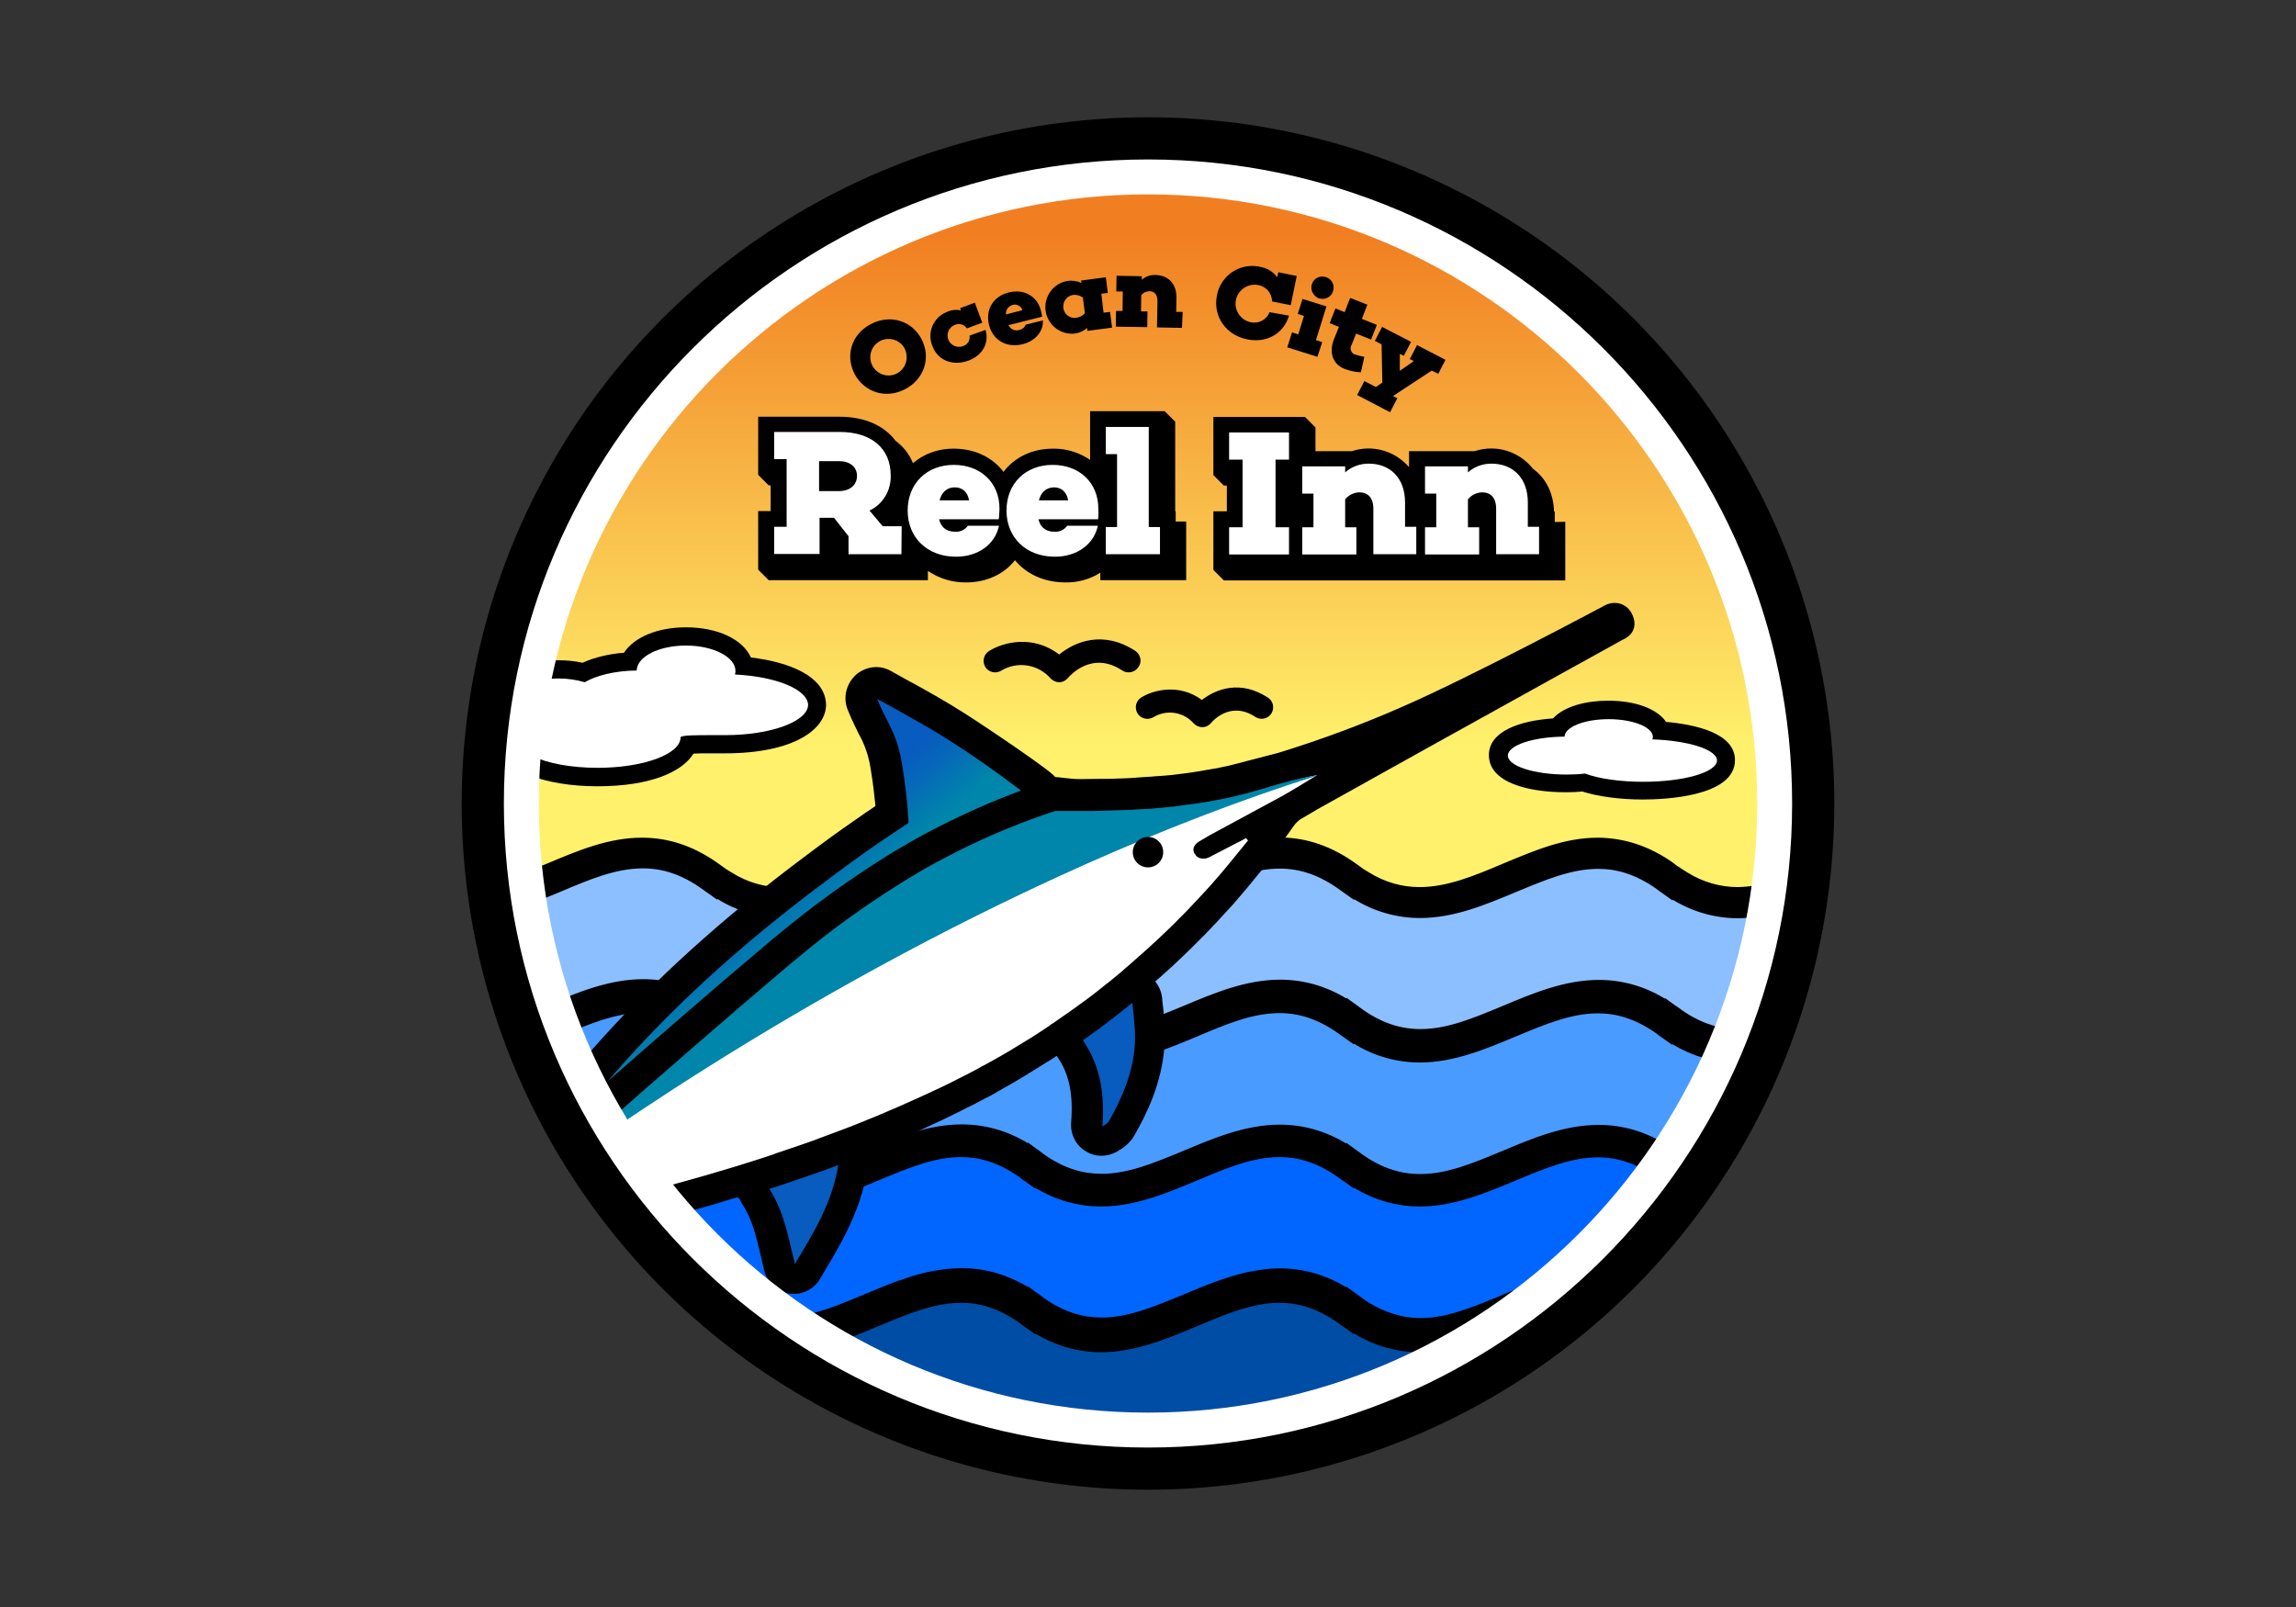 <?xml version="1.0" encoding="utf-8"?>
<!-- Generator: Adobe Illustrator 25.4.1, SVG Export Plug-In . SVG Version: 6.00 Build 0)  -->
<svg version="1.1" id="Layer_1" xmlns="http://www.w3.org/2000/svg" xmlns:xlink="http://www.w3.org/1999/xlink" x="0px" y="0px"
	 viewBox="0 0 920 644" style="enable-background:new 0 0 920 644;" xml:space="preserve">
<rect x="0" y="0" width="920" height="644" fill="#333333" stroke="none"/>
<style type="text/css">
	.st0{fill:url(#SVGID_1_);}
	.st1{clip-path:url(#SVGID_00000134232032140140374210000010561759285497155977_);}
	.st2{fill:#FFFFFF;}
	.st3{fill:#0066FF;}
	.st4{fill:#8BBFFF;}
	.st5{fill:#4A9BFF;}
	.st6{fill:#004DA6;}
	.st7{fill:#085BBF;}
	.st8{fill:url(#SVGID_00000072972048586981394590000010930323164377685161_);}
	.st9{fill:#4068B1;}
	.st10{fill:#0086AA;}
</style>
<g>
	<circle cx="460" cy="322" r="275"/>
	
		<linearGradient id="SVGID_1_" gradientUnits="userSpaceOnUse" x1="460" y1="583.083" x2="460" y2="113.692" gradientTransform="matrix(1 0 0 1 0 -122)">
		<stop  offset="0.346" style="stop-color:#FFF16C"/>
		<stop  offset="0.781" style="stop-color:#F17F21"/>
	</linearGradient>
	<circle class="st0" cx="460" cy="322" r="244.6"/>
	<g>
		<g>
			<defs>
				<circle id="SVGID_00000125566372218001866260000003357574827798946968_" cx="460" cy="322" r="244.6"/>
			</defs>
			<clipPath id="SVGID_00000097499762720367308290000006488873260199549059_">
				<use xlink:href="#SVGID_00000125566372218001866260000003357574827798946968_"  style="overflow:visible;"/>
			</clipPath>
			<g style="clip-path:url(#SVGID_00000097499762720367308290000006488873260199549059_);">
				<path d="M727.1,348.8l-17.3,4.7c-4.4,1.2-8.9,1.9-13.4,2c-7.1,0-14-2-20-5.7l-2.1-1.3l-1.6-1.1l-0.2-0.1l-0.2-0.1
					c-0.2-0.1-0.4-0.3-0.7-0.5l-1.2-0.9l-0.1-0.1l-0.1-0.1c-9.5-6.6-19.3-9.8-29.9-9.9c-13.3,0-25.1,5-37.8,10.3
					c-11.6,4.9-22.5,9.5-33.7,9.5c-7.1,0-14-2-20.1-5.8l-2.3-1.4l-2.5-1.8c-10-7.3-20.2-10.9-31.4-10.9c-13.4,0-25.7,5.2-37.8,10.3
					c-11.6,4.9-22.5,9.5-33.7,9.5c-7.1,0-14-2-20-5.7l-2.1-1.3l-1.6-1.1l-0.2-0.1l-0.2-0.1c-0.2-0.1-0.4-0.3-0.6-0.4l-1.2-0.9
					l-0.1-0.1l-0.1-0.1c-9.5-6.6-19.3-9.8-29.9-9.8c-13.3,0-25.1,5-37.8,10.3c-11.6,4.9-22.5,9.5-33.7,9.5c-7.1,0-14-2-20.1-5.8
					l-2.3-1.4l-2.5-1.8c-10-7.3-20.2-10.9-31.4-10.9c-13.4,0-25.7,5.2-37.8,10.3c-4.5,1.9-9,3.7-13.5,5.3l-8.9,3.2v2.2l0.8,7.5
					c1.5,14.3,4.2,28.6,8.1,42.4l0.8,2.8l-0.2,0.1l1.4,4.2l1.8,6.4l0.3-0.1l0.1,0.4c4.4,13.1,9.8,25.7,16.1,37.9l-0.5,0.1l4.7,7.8
					l1.3,2.4h0.1l2.3,3.9c11.5,19.1,25.3,36.8,41.2,52.4l6,5.9l-3.4,0.1l29.8,21.2c101.5,72.4,239.8,64.2,332.1-19.7l32.1-29.2
					l-5.4,1c5.3-6.5,10.3-13.1,14.9-19.9l1.5-2.2l0.2,0.1l2.2-3.6l3.6-5.3L689,473l0.5-0.8c8-13.4,14.7-27.4,20.3-41.9l2.8-7.5l0,0
					v-0.1l3.7-9.7h-0.7c4.6-15,7.8-30.5,9.6-46.1L727.1,348.8z"/>
				<path d="M667.6,289.3c-3.6-5.2-12.1-8.5-23.2-8.5c-8.8,0-17.6,2.2-22.1,7.1c-13.2,0.9-25.7,5.1-25.7,14.7
					c0,11.1,15.9,14.9,30.9,14.9c2.2,0,4.4-0.1,6.5-0.3c6.4,2,15,3.2,24.2,3.2c8.7,0,37-1.1,37-15.8
					C695.2,293.6,678.8,290.3,667.6,289.3z"/>
				<path d="M300.9,263.5c-3.3-7.3-13.3-12.1-26-12.1c-11.6,0-20.8,4-24.9,10.2c-5.7,0.4-11.4,1.7-16.6,4c-3.1-0.7-6.3-1-9.5-1
					c-11.5,0-20.8,4-24.9,10.2c-0.5,0-0.9,0.1-1.4,0.1v35.7c4.8,0.5,9.7,0.5,14.4,0c7.2,2.9,16.9,4.5,27.3,4.5
					c21.7,0,34.1-5.9,38.6-13.1c1.6-0.1,4-0.1,7.4-0.1h2.7h2.4c28,0,40.6-9.8,40.6-19.5C330.8,270.9,315.8,265.2,300.9,263.5z"/>
				<path d="M455,260.9c-12.8-8.4-24.1-3.9-30.6,1.4c-10.7-8.2-22.7-4.8-28.1-1.4c-2.2,1.4-2.8,4.2-1.5,6.4c1.3,2.1,4.2,2.8,6.3,1.5
					c6.6-4,14.9-2.6,19.9,3.1c0.9,0.9,2.1,1.5,3.4,1.5h0.1c1.3,0,2.6-0.7,3.4-1.7c1-1.1,9.7-11,21.8-3c2.1,1.4,5,0.8,6.4-1.3
					C457.7,265.3,457.1,262.4,455,260.9C455,261,455,260.9,455,260.9L455,260.9z"/>
				<path d="M508.1,279.6c-11-7.2-20.7-3.6-26.5,0.9c-9.3-6.8-19.6-3.9-24.3-1c-2.2,1.4-2.8,4.2-1.5,6.4c1.4,2.2,4.2,2.8,6.4,1.5
					c5.3-3.2,12.1-2.1,16.1,2.5c0.9,0.9,2.1,1.5,3.4,1.5c0.1,0,0.1,0,0.2,0c1.3,0,2.6-0.7,3.4-1.7c0.3-0.4,7.6-9.1,17.7-2.4
					c2.1,1.4,5,0.8,6.4-1.3C510.8,283.8,510.2,281,508.1,279.6L508.1,279.6z"/>
				<path class="st2" d="M662.1,296.3c0.1-0.3,0.2-0.7,0.2-1c0-3.9-8-7.1-17.7-7.1c-9.7,0-17.5,3.1-17.7,7
					c-12.7,0.1-22.7,3.5-22.7,7.6c0,4.2,10.6,7.6,23.5,7.6c2.5,0,4.9-0.1,7.4-0.4c5.4,2,13.8,3.3,23.3,3.3c16.3,0,29.6-3.8,29.6-8.6
					C687.9,300.4,676.6,296.8,662.1,296.3z"/>
				<path class="st2" d="M294.5,270.3c0.1-0.5,0.2-0.9,0.2-1.4c0-5.6-8.9-10.2-19.8-10.2c-10.9,0-19.6,4.4-19.8,10
					c-8.7,0.1-16.2,2-20.8,4.7c-3.4-1-6.9-1.5-10.4-1.5c-10.9,0-19.6,4.4-19.8,10c-1.4,0-2.9,0.1-4.2,0.2v21.3
					c1.7,0.1,3.4,0.2,5.1,0.2c2.8,0,5.5-0.2,8.3-0.6c6.1,2.9,15.5,4.7,26.2,4.7c18.3,0,33.2-5.5,33.2-12.2c0-0.9,6.6-0.9,12.8-0.9
					c1.8,0,3.5,0,5.1,0c18.3,0,33.2-5.5,33.2-12.2C323.5,276.2,310.8,271.1,294.5,270.3z"/>
				<path class="st3" d="M625.9,510.4L625.9,510.4c0.1,0,0.2,0,0.3-0.1c2.7-0.6,5.4-1.1,8.1-1.4l0,0l0,0c0.1,0,0.3,0,0.4,0
					c1.9-0.2,3.9-0.3,5.8-0.3c0.4,0,0.9,0,1.3,0l5.6-1.1c8.9-9.6,16.9-19.7,24.2-30.5c-0.5-0.3-0.9-0.5-1.4-0.8l-0.2,0.2l-4.5-3.2
					c-0.4-0.2-0.7-0.5-1.1-0.8l-1.2-0.9c-8-5.5-15.4-7.7-22.9-7.7c-10.9,0-21.4,4.5-33,9.3c-12.2,5.1-24.8,10.4-38.4,10.4
					c-9.3,0-18.4-2.6-26.3-7.5l-0.2,0.2l-5.5-3.9c-8.5-6.2-16.3-8.6-24.2-8.6c-10.9,0-21.5,4.5-33.1,9.4
					c-12.2,5.1-24.8,10.4-38.4,10.4c-9.3,0-18.3-2.6-26.2-7.4l-0.2,0.2l-4.5-3.2c-0.4-0.2-0.8-0.5-1.1-0.8l-1.2-0.9
					c-8-5.5-15.4-7.7-22.9-7.7c-10.9,0-21.4,4.5-33,9.3c-12.2,5.1-24.8,10.4-38.4,10.4c-9.3,0-18.4-2.6-26.3-7.5l-0.2,0.2l-5.5-3.9
					c-8.5-6.2-16.3-8.6-24.2-8.6c-4.3,0-8.6,0.7-12.7,1.8c11,18.2,24.1,35.1,39.3,50l0,0l0,0l5.5,4c4.4,3.3,9.3,5.8,14.5,7.3
					c3.1,0.8,6.3,1.2,9.6,1.2c1.5,0,3-0.1,4.5-0.2c2.4-0.3,4.7-0.7,7-1.3c1.2-0.3,2.3-0.6,3.5-1c2.4-0.7,4.7-1.5,7.1-2.4
					c3.6-1.4,7.2-2.9,11-4.5c2.4-1,4.9-2,7.3-3c2.5-1,5-2,7.6-2.8c7.6-2.8,15.5-4.4,23.6-4.5c1.5,0,3.1,0.1,4.6,0.2
					c4.4,0.4,8.8,1.4,13,3c3.1,1.2,6.1,2.6,8.9,4.3l0.2-0.2l2.9,2.2c0.8,0.5,1.7,1.1,2.5,1.8l1.2,0.9c7.9,5.5,15.4,7.6,22.8,7.6
					c10.8,0,21.4-4.5,33-9.3c2.4-1,4.9-2,7.3-3c3.7-1.5,7.5-2.9,11.4-4.1c1.3-0.4,2.6-0.8,3.9-1.1c2.6-0.7,5.3-1.2,8-1.6
					c2.6-0.4,5.3-0.6,7.9-0.6c9.3,0,18.4,2.6,26.4,7.5l0.2-0.2l5.5,4c5.3,4.1,11.6,6.9,18.1,8.1c1.2,0.2,2.4,0.3,3.5,0.4
					c0.8,0.1,1.7,0.1,2.5,0.1c1.5,0,3-0.1,4.5-0.2c2.4-0.3,4.7-0.7,7-1.3c1.2-0.3,2.3-0.6,3.5-1c2.3-0.7,4.7-1.5,7.1-2.4
					c2.4-0.9,4.8-1.9,7.3-2.9c1.2-0.5,2.5-1,3.7-1.6c1-0.4,2-0.8,3-1.2c0.4-0.2,0.8-0.3,1.3-0.5c0.6-0.3,1.3-0.5,1.9-0.8
					c0.5-0.2,1-0.4,1.5-0.6c0.9-0.4,1.8-0.7,2.7-1.1c0.6-0.2,1.3-0.5,1.9-0.7c0.4-0.1,0.8-0.3,1.2-0.4c0.7-0.3,1.4-0.5,2.1-0.7
					c0.1,0,0.2-0.1,0.4-0.1c1.6-0.5,3.2-1,4.8-1.5c0.2-0.1,0.4-0.1,0.6-0.2C624.2,510.9,625,510.6,625.9,510.4L625.9,510.4
					L625.9,510.4z"/>
				<path class="st4" d="M219.3,402.8c11.9-5,24.7-10.4,38.5-10.4c9.3,0,18.4,2.6,26.4,7.5l0.2-0.2l5.5,4c8.4,6.2,16.3,8.5,24.1,8.5
					c10.9,0,21.4-4.5,33-9.3c11.9-5,24.7-10.4,38.5-10.4c9.4,0,18.4,2.6,26.4,7.5l0.2-0.2l2.9,2.2c0.8,0.5,1.7,1.1,2.5,1.8l1.2,0.9
					c7.9,5.5,15.4,7.6,22.8,7.6c10.8,0,21.4-4.5,33-9.3c11.9-5,24.7-10.4,38.5-10.4c9.3,0,18.4,2.6,26.4,7.5l0.2-0.2l5.5,4
					c8.4,6.2,16.3,8.5,24.1,8.5c10.9,0,21.4-4.5,33-9.3c11.9-5,24.7-10.4,38.5-10.4c9.4,0,18.4,2.6,26.4,7.5l0.1-0.2l2.9,2.1
					c0.8,0.6,1.7,1.2,2.6,1.8l1.2,0.9c7.9,5.5,15.3,7.6,22.7,7.6c2.2,0,4.4-0.2,6.6-0.5c4.7-15.1,8-30.6,9.8-46.3
					c-5.4,1.5-11,2.3-16.5,2.4c-9.3,0-18.3-2.6-26.2-7.4l-0.2,0.2l-4.5-3.2c-0.4-0.2-0.7-0.5-1.1-0.8l-1.2-0.9
					c-8-5.5-15.4-7.7-22.9-7.7c-10.9,0-21.4,4.5-33,9.3c-12.2,5.1-24.8,10.4-38.4,10.4c-9.3,0-18.4-2.6-26.3-7.5l-0.2,0.2l-5.5-3.9
					c-8.5-6.2-16.3-8.6-24.2-8.6c-10.9,0-21.5,4.5-33.1,9.4c-12.2,5.1-24.8,10.4-38.4,10.4c-9.3,0-18.3-2.6-26.2-7.4l-0.2,0.2
					l-4.5-3.2c-0.4-0.2-0.8-0.5-1.1-0.8l-1.2-0.9c-8-5.5-15.4-7.7-22.9-7.7c-10.9,0-21.4,4.5-33,9.3c-12.2,5.1-24.8,10.4-38.4,10.4
					c-9.3,0-18.4-2.6-26.3-7.5l-0.2,0.2l-5.5-3.9c-8.5-6.2-16.3-8.6-24.2-8.6c-10.9,0-21.5,4.5-33.1,9.4c-4.6,1.9-9.3,3.9-14,5.6
					c1.4,13.7,4,27.2,7.7,40.5C218.5,403.1,218.9,403,219.3,402.8z"/>
				<path class="st5" d="M257.7,450.5c9.3,0,18.4,2.6,26.4,7.5l0.2-0.2l5.5,4c8.4,6.2,16.3,8.5,24.1,8.5c10.9,0,21.4-4.5,33-9.3
					c11.9-5,24.7-10.4,38.5-10.4c9.4,0,18.4,2.6,26.4,7.5l0.2-0.2l2.9,2.2c0.8,0.5,1.7,1.1,2.5,1.8l1.2,0.9
					c7.9,5.5,15.4,7.6,22.8,7.6c10.8,0,21.4-4.5,33-9.3c11.9-5,24.7-10.4,38.5-10.4c9.3,0,18.4,2.6,26.4,7.5l0.2-0.2l5.5,4
					c8.4,6.2,16.3,8.5,24.1,8.5c10.9,0,21.4-4.5,33-9.3c11.9-5,24.7-10.4,38.5-10.4c9.4,0,18.4,2.6,26.4,7.5l0.1-0.2l2.9,2.1
					c0.8,0.6,1.7,1.2,2.6,1.8l1.2,0.9c1.6,1.1,3.3,2.1,5.1,3c7.7-12.8,14.1-26.1,19.3-40.1c-0.6,0-1.2,0.1-1.8,0.1
					c-9.3,0-18.3-2.6-26.2-7.4l-0.2,0.2l-4.5-3.2c-0.4-0.2-0.7-0.5-1.1-0.8l-1.2-0.9c-8-5.5-15.4-7.7-22.9-7.7
					c-10.9,0-21.4,4.5-33,9.3c-12.2,5.1-24.8,10.4-38.4,10.4c-9.3,0-18.4-2.6-26.3-7.5l-0.2,0.2l-5.5-3.9
					c-8.5-6.2-16.3-8.6-24.2-8.6c-10.9,0-21.5,4.5-33.1,9.4c-12.2,5.1-24.8,10.4-38.4,10.4c-9.3,0-18.3-2.6-26.2-7.4l-0.2,0.2
					l-4.5-3.2c-0.4-0.2-0.8-0.5-1.1-0.8l-1.2-0.9c-8-5.5-15.4-7.7-22.9-7.7c-10.9,0-21.4,4.5-33,9.3c-12.2,5.1-24.8,10.4-38.4,10.4
					c-9.3,0-18.4-2.6-26.3-7.5l-0.2,0.2l-5.5-3.9c-8.5-6.2-16.3-8.6-24.2-8.6c-10.9,0-21.5,4.5-33.1,9.4c-0.8,0.3-1.6,0.7-2.4,1
					c4.3,12.9,9.7,25.4,16,37.5C244.5,451.7,251.1,450.6,257.7,450.5z"/>
				<path class="st6" d="M568.9,541.9c-9.3,0-18.4-2.6-26.3-7.5l-0.2,0.2l-5.5-3.9c-8.5-6.2-16.3-8.6-24.2-8.6
					c-10.9,0-21.5,4.5-33.1,9.4c-12.2,5.1-24.8,10.4-38.4,10.4c-9.3,0-18.3-2.6-26.2-7.4l-0.2,0.2l-4.5-3.2
					c-0.4-0.2-0.8-0.5-1.1-0.8l-1.2-0.9c-8-5.5-15.4-7.7-22.9-7.7c-10.9,0-21.4,4.5-33,9.3c-11.8,5-24,10-37.1,10.4
					c96.8,69,228.8,61.2,316.7-18.8c-8,1.5-16,4.9-24.6,8.5C595.1,536.6,582.5,541.9,568.9,541.9z"/>
				<path d="M654,246.2c-0.9-2-2.5-3.5-4.6-4.2c-2.3-0.7-4.7-0.4-6.7,0.8c-1.3,0.7-53.6,28.6-80.5,40.3c-16.3,7.2-33.1,13.4-50,18.6
					l0,0c-3.2,0.8-6.4,1.7-9.6,2.5c-1,0.3-2,0.5-3.1,0.8c-1.1,0.3-2.3,0.6-3.4,0.9c-2.5,0.7-5.2,1.3-7.8,1.8c-0.3,0.1-0.7,0.2-1,0.2
					c-0.4,0.1-0.8,0.1-1.1,0.2c-0.2,0-0.5,0.1-0.7,0.1c-0.5,0.1-1.1,0.2-1.6,0.3h-0.2l0,0l-1.1,0.2c-1.4,0.3-2.8,0.5-4.2,0.7
					c-0.9,0.1-1.8,0.3-2.7,0.4l-1.6,0.2l-1.6,0.2c-1.1,0.1-2.1,0.3-3.2,0.4c-1.2,0.1-2.3,0.2-3.5,0.3l-1.5,0.1l-1.6,0.1
					c-0.9,0.1-1.8,0.2-2.7,0.2c-1.5,0.1-2.9,0.2-4.4,0.3l-1.2,0.1l-1.5,0.1c-0.7,0-1.5,0.1-2.2,0.1c-2,0.1-4,0.1-5.9,0.2h-0.4h-1.3
					c-0.6,0-1.1,0-1.7,0c-2.4,0-4.9,0.1-7.3,0.1h-1h-1c-3.1,0-8.7-0.9-9.3-0.8c-0.8-1.9-26.8-19.5-36.4-25.6
					c-6.9-4.4-13.8-8.3-20.7-12.1l-0.8-0.4c-2.3-1.3-4.7-2.6-7-3.9l-0.5-0.3l-0.4-0.2c-3.6-2.1-8-2.1-11.7-0.1
					c-0.9,0.5-1.7,1-2.4,1.7c-3.9,3.6-5.2,9.2-3.2,14c0.8,2.1,1.7,4,2.7,6.1c0.6,1.2,1.2,2.4,1.7,3.5c2.5,4.4,4.1,9.3,4.8,14.2
					c1,5.8,1.5,11,1.9,14.7c-1.2,0.8-2.3,1.6-3.5,2.4l-0.2,0.1c-6.4,4.4-12.9,9-19.1,13.6c-2,1.5-4,3-6,4.5
					c-28.9,21.6-54.6,44.4-76.3,67.7c-2.8,3-5.6,6.1-8.6,9.5c-3.3,3.8-5.7,9.3-8.7,13l-3.9,5.4c1.5,3.8,3.2,7.5,5.1,11
					c6.5,12.1,14.3,23.2,23.4,33.4c1.9,2.2,3.9,4.4,5.9,6.5c0.1,0,0.2,0,0.3-0.1c2.3-0.6,4.6-1.2,6.9-1.8c0.3-0.1,0.5-0.1,0.8-0.2
					c2.5-0.6,4.9-1.3,7.3-2c0.1,0,0.1,0,0.2-0.1c7.5-2,14.6-4.1,21.7-6.3l0,0c0.3,1.1,0.8,2.2,1.5,3.2c3.8,5.8,5.4,12.7,7.3,20.7
					c0.4,1.9,0.9,3.7,1.3,5.6c1.2,4.8,5.1,8.5,10,9.3c2.6,0.4,5.3-0.1,7.6-1.3c1.9-1,3.6-2.6,4.7-4.5l0.3-0.5
					c7.9-13.1,16-26.5,18.8-43.6c0.3-2.2,0.1-4.4-0.6-6.4l0,0c6.1-2.4,12.1-4.9,17.9-7.5c0.1-0.1,0.3-0.1,0.4-0.2
					c2.8-1.2,5.6-2.5,8.4-3.8c2.9-1.3,5.8-2.7,8.6-4.1c2.4-1.2,5-2.5,7.6-3.8c0.5-0.3,1.1-0.5,1.6-0.8l0.9-0.5l1-0.5
					c1.1-0.6,2.2-1.2,3.3-1.7l0.5-0.3l0.2-0.1c0.6-0.3,1.2-0.7,1.8-1l0.8-0.5c1.5-0.9,3.1-1.7,4.6-2.6c0.8-0.5,1.6-0.9,2.4-1.4
					l0.5-0.3c1.4-0.8,2.9-1.7,4.3-2.6c1-0.6,2-1.2,2.9-1.8c1.4-0.9,2.8-1.7,4.2-2.6c1-0.6,1.9-1.2,2.9-1.8c0.5-0.3,1.1-0.7,1.6-1.1
					c0.1,0.1,0.1,0.2,0.2,0.3c4.8,6.8,6.5,15.1,5.6,26.3c-0.4,4.8,1.9,9.4,6.1,11.8c3.6,2.2,8.1,2.2,11.9,0.2
					c0.4-0.2,0.8-0.4,1.1-0.7l0.2-0.1c2.5-1.4,4.7-3.5,6.1-6c4.7-8.2,11-20.8,12-35.8c0.2-5.9,0-11.8-0.8-17.5l-0.1-1.3
					c-0.2-2.6-1.2-5-2.8-7c0.4-0.3,0.7-0.6,1.1-1l0.3-0.2c1.2-1.1,2.5-2.2,3.7-3.3c0.9-0.8,1.7-1.6,2.6-2.4c1.2-1.1,2.4-2.3,3.6-3.4
					c0.8-0.8,1.7-1.6,2.5-2.4c1.2-1.2,2.4-2.4,3.6-3.6l0.6-0.6c0.6-0.6,1.1-1.1,1.7-1.7c1.3-1.3,2.6-2.7,3.9-4.1l0.7-0.7
					c0.4-0.4,0.8-0.9,1.2-1.3c2-2.2,3.9-4.2,5.7-6.2c3.6-4.1,7-8.2,10.3-12.3c1.5-1.8,3-3.6,4.5-5.5c0.4-0.4,0.7-0.9,1-1.3
					c0,0,0,0,0-0.1c0.3-0.4,0.5-0.9,0.7-1.4l0,0c2.7-3.7,5.4-7.4,8-11.1c0.7-0.9,1.5-1.7,2.5-2.4l0,0c2.3-1.3,4.6-2.7,6.8-4
					c36.7-20.5,57.8-32.2,94.6-52.6l25.1-13.9c0.7-0.4,1.4-0.8,2-1.1c0.1-0.1,0.2-0.1,0.3-0.2C655.5,254.2,655.7,249.6,654,246.2z"
					/>
				<path class="st7" d="M450.4,404.5c-0.4,0.3-0.8,0.7-1.2,1c-2.2,1.7-4.4,3.4-6.6,5.1c-0.2,0.2-0.5,0.4-0.7,0.5l-0.4,0.3
					c-1.8,1.4-3.7,2.7-5.6,4.1c-0.5,0.4-1.1,0.7-1.6,1.1l-0.4,0.3c7.2,10.4,8.8,22.1,7.8,34.5c0.9-0.6,2.1-1.1,2.6-2
					c5.4-9.5,9.6-19.4,10.4-30.4c0.4-5.7-0.4-11.5-1-17.1c-0.9,0.7-1.8,1.4-2.6,2.1L450.4,404.5z"/>
				<path class="st7" d="M331.6,468.5c-1.1,0.4-2.3,0.8-3.4,1.2c-6.1,2.2-12.4,4.3-18.8,6.4c-0.4,0.1-0.7,0.2-1.1,0.4
					c6,9.3,7.6,19.7,10.2,30c7.6-12.5,15-24.7,17.4-39.6c-0.9,0.3-1.8,0.7-2.7,1C332.8,468.1,332.2,468.3,331.6,468.5z"/>
				
					<linearGradient id="SVGID_00000062166380799498789180000001030700900028508826_" gradientUnits="userSpaceOnUse" x1="298.608" y1="458.761" x2="332.972" y2="499.715" gradientTransform="matrix(1 4.705914e-03 -4.705914e-03 1 0.936 -119.813)">
					<stop  offset="0.239" style="stop-color:#085BBF"/>
					<stop  offset="0.439" style="stop-color:#0668B9"/>
					<stop  offset="0.776" style="stop-color:#0086AA"/>
				</linearGradient>
				<path style="fill:url(#SVGID_00000062166380799498789180000001030700900028508826_);" d="M407.1,315.3
					c-8.8-6.6-17.7-12.9-26.9-18.7c-6.8-4.4-13.8-8.2-20.7-12.1c-2.4-1.3-4.8-2.6-7.1-3.9c-0.3-0.2-0.6-0.3-0.9-0.5
					c0.8,2.1,1.6,3.8,2.4,5.4c3.3,6.8,5.8,10.4,7.6,21c1.2,7.4,2.1,14.8,2.5,22.3c0,0.6,0,1,0,1c-3.2,2.1-6.3,4.2-9.4,6.3
					c-0.1,0-0.1,0.1-0.2,0.1c-6.6,4.5-12.9,9-18.8,13.4c-2,1.5-4,2.9-5.9,4.4c-32.4,24.2-56.6,46.8-74.6,66.3
					c-3,3.2-5.7,6.3-8.4,9.3c-1.1,1.3-2.2,2.6-3.3,3.8c21.6-18.9,43.4-37.9,65.4-56.4c0.5-0.5,1.1-0.9,1.7-1.4
					c0.3-0.3,0.7-0.5,1-0.8c13.5-11.3,27.7-21.6,42.6-31c1.6-1,3.2-2,4.8-2.9l0.6-0.4c3.9-2.3,7.2-4.2,10.3-5.9l0.2-0.1
					c0.5-0.3,1-0.5,1.5-0.8l0.6-0.3c12-6.3,24.3-11.9,37-16.6C408.4,316.3,407.8,315.8,407.1,315.3z"/>
				<path class="st2" d="M503.3,316.9c-1.4,0.4-2.8,0.7-4.1,1.1C500.6,317.6,501.9,317.2,503.3,316.9z"/>
				<path class="st2" d="M480.5,337.2c0.3-0.2,3.2-1.9,3.6-2.1c0,0,0.1,0,0.1-0.1l0,0c9.8-5.3,19.6-10.6,29.4-15.9
					c4.8-2.7,9.5-5.6,14.2-8.5c-8.4,1.7-16.4,4-24.5,6.1c6.3-1.7,12.7-3.4,19-4.9c-130.7,44.3-238.4,113.6-287.1,147.7
					c4.5,7.1,9.4,13.8,14.7,20.3c15-3.7,30-7.8,44.7-12.3c3.5-1.1,7-2.2,10.5-3.3c1-0.3,2-0.7,3-1c1-0.3,1.9-0.6,2.8-1
					c4-1.3,7.9-2.7,11.8-4c2-0.7,4-1.4,6-2.2c0.9-0.3,1.8-0.7,2.7-1c3.5-1.3,7-2.6,10.6-4c12-4.7,23.7-9.9,35.4-15.4
					c2.5-1.2,4.9-2.4,7.4-3.7c0.8-0.4,1.6-0.8,2.4-1.2c1.4-0.7,2.8-1.5,4.2-2.2c0.2-0.1,0.5-0.3,0.7-0.4c0.9-0.5,1.7-1,2.6-1.4
					c1.5-0.8,3-1.7,4.5-2.5c0.9-0.5,1.9-1.1,2.8-1.6c1.4-0.8,2.8-1.6,4.2-2.5c0.9-0.6,1.9-1.1,2.8-1.7c1.4-0.8,2.7-1.7,4.1-2.5
					c0.9-0.6,1.9-1.2,2.8-1.8c1.4-0.9,2.7-1.8,4.1-2.7c0.4-0.3,0.8-0.5,1.1-0.8c0.5-0.3,1-0.7,1.5-1c1.4-1,2.9-2,4.3-3
					c0.1,0,0.1-0.1,0.2-0.1c0.7-0.5,1.4-1,2.1-1.5c1.8-1.3,3.6-2.6,5.4-3.9c0.4-0.3,0.7-0.5,1.1-0.8c2.1-1.6,4.2-3.2,6.3-4.9
					c0.6-0.5,1.2-1,1.9-1.5c0.9-0.7,1.7-1.4,2.6-2.1c0.6-0.5,1.2-1,1.8-1.5c0.8-0.6,1.6-1.3,2.3-2c0.9-0.8,1.8-1.5,2.7-2.3
					c0.4-0.3,0.7-0.7,1.1-1c0.8-0.7,1.6-1.4,2.5-2.2c1.2-1.1,2.4-2.1,3.6-3.2c0.8-0.8,1.6-1.5,2.5-2.3c1.2-1.1,2.3-2.2,3.5-3.3
					c0.8-0.8,1.6-1.5,2.4-2.3c1.2-1.2,2.4-2.3,3.5-3.5c0.7-0.7,1.5-1.5,2.2-2.2c1.3-1.3,2.5-2.6,3.8-4c0.6-0.6,1.2-1.3,1.8-1.9
					c1.9-2,3.7-4,5.5-6c5-5.6,9.7-11.6,14.4-17.3c-0.3-0.3-0.6-0.6-0.9-0.9c-0.7,0.4-1.3,0.7-2,1.1c-0.4,0.2-0.8,0.4-1.2,0.6
					c-3.9,2-7.7,4-11.6,6c-1.9,1-4.9,0.5-5.5-1.3C478.3,341.9,477.1,339.3,480.5,337.2z"/>
				<path class="st9" d="M234.2,457.6c2-1.8,4-3.5,6-5.3C238.2,454.1,236.2,455.9,234.2,457.6z"/>
				<path class="st9" d="M233.4,458.4c-5.5,4.8-11,9.7-16.4,14.4l0,0C222.4,468,227.9,463.2,233.4,458.4L233.4,458.4z"/>
				<path class="st10" d="M235.4,459.6c50.1-35.1,164.5-108.2,292.4-148.8c-7.8,0.7-20.9,5.2-28.6,7.2c-3.2,0.8-6.3,1.6-9.5,2.2
					c-1.2,0.3-2.5,0.4-3.7,0.7c-2,0.4-3.9,0.7-5.9,1c-1.5,0.2-3.1,0.4-4.6,0.6c-1.7,0.2-3.3,0.5-5,0.7c-1.7,0.2-3.5,0.3-5.2,0.5
					c-1.5,0.1-3,0.3-4.4,0.4c-1.9,0.1-3.9,0.2-5.8,0.3c-1.3,0.1-2.5,0.2-3.8,0.2c-2.2,0.1-4.3,0.1-6.5,0.2c-1,0-2.1,0.1-3.1,0.1
					c-2.5,0.1-5,0.1-7.5,0.1c-0.7,0-1.4,0-2,0c-3.1,0-6.2,0-9.3,0c-0.5,0.2-1.1,0.3-1.6,0.5c-0.3,0.1-0.7,0.2-1,0.3
					c-0.5,0.2-0.9,0.3-1.4,0.5c-14.3,4.9-28.2,11-41.5,18.1c-0.7,0.3-1.3,0.7-1.9,1c-0.1,0-0.1,0.1-0.2,0.1
					c-3.4,1.8-6.7,3.7-9.9,5.7c-1.8,1-3.5,2.1-5.2,3.2c-14.4,9-28.2,19-41.2,30c-0.9,0.7-1.7,1.4-2.6,2.1
					c-25.6,21.7-51,43.8-76.2,66c-2,1.8-4,3.5-6,5.3C234.6,458.3,235,458.9,235.4,459.6z"/>
				<path d="M369.2,135.8c3.9,7.3,1.3,16-6.4,20.1c-7.7,4.1-16.3,1.4-20.3-5.9c-3.9-7.4-1.4-16,6.4-20.1
					C356.7,125.8,365.3,128.5,369.2,135.8z M362.4,139.5c-2-3.5-6.5-4.7-10-2.7c-3.5,2-4.7,6.5-2.7,10c2,3.4,6.3,4.7,9.8,2.8
					C363.1,147.6,364.3,143.2,362.4,139.5C362.4,139.6,362.4,139.6,362.4,139.5L362.4,139.5z"/>
				<path d="M394.9,132.2c1.5,5.1-1,10.1-6.8,12.3c-6.3,2.3-12.4,0-14.5-5.9c-2.2-5.2,0.3-11.3,5.6-13.5c0.2-0.1,0.5-0.2,0.7-0.3
					c1.7-0.7,3.5-0.8,5.2-0.4l-0.4-0.9l5.9-2.2l3,8l-6.2,2.3c-1-1.6-3.1-2.2-4.8-1.4c-2.4,0.9-3.5,3.6-2.6,5.9
					c0.9,2.3,3.5,3.5,5.9,2.6c1.8-0.6,2.9-2.3,2.6-4.2L394.9,132.2z"/>
				<path d="M417.6,126.9l-13.5,3.4c0.8,1.7,2.7,2.5,4.4,1.9c1.1-0.2,2.1-1,2.5-2.1l6.9-1.7c0.2,4.4-3,8.2-8,9.5
					c-6.6,1.7-12.1-1.6-13.6-7.7c-1.5-6.1,1.6-11.4,7.9-13c5.9-1.5,11.4,1.3,12.9,7.3C417.2,125.1,417.5,126.1,417.6,126.9z
					 M403.1,126l6.6-1.7c-0.5-1.6-2.3-2.6-3.9-2.1C404.1,122.6,402.9,124.2,403.1,126z"/>
				<path d="M442.2,125.3l2.6-0.3l0.8,6.3l-9.9,1.3l-0.1-1.2c-1.4,1.3-3.3,2.1-5.2,2.3c-5.9,0.5-11-3.9-11.5-9.8
					c-0.4-5.5,3.4-10.4,8.8-11.3c1.9-0.3,3.9,0,5.6,0.8l-0.1-1l9.9-1.3l0.8,6.3l-2.6,0.3L442.2,125.3z M434.7,125.5l-0.8-6.3
					c-1.2-0.8-2.6-1.2-4-1c-2.5,0.4-4.2,2.8-3.8,5.4c0.4,2.4,2.6,4,4.9,3.8C432.5,127.2,433.8,126.6,434.7,125.5z"/>
				<path d="M473.6,131.4l-10-0.2l0.2-10.6c0-2.7-1.4-3.9-3.2-3.9c-1.3,0-2.5,0.6-3.3,1.6l-0.1,6.5h2.6l-0.1,6.3l-12.6-0.2l0.1-6.3
					h2.6l0.1-7.8h-2.6l0.1-6.3l10.1,0.2v1.4c1.5-1.3,3.5-2,5.5-1.9c5.1,0.1,8.5,3.5,8.4,9.2l-0.1,5.6h2.6L473.6,131.4z"/>
				<path d="M516.5,126.5c-2.1,7.2-9,11.1-16.7,9.5c-8.6-1.7-13.8-9.2-12.2-17.5c1.4-7.9,8.9-13.1,16.7-11.7c0.1,0,0.3,0.1,0.4,0.1
					c2.8,0.4,5.4,1.9,7.1,4.2l0.4-2l7.4,1.5l-2.4,11.7l-7.5-1.5c0-3.3-2.4-6.1-5.7-6.6c-4.1-0.7-8.1,2.1-8.8,6.2
					c-0.7,4,1.9,7.8,5.8,8.7c3.2,0.8,6.5-0.9,7.7-4L516.5,126.5z"/>
				<path d="M527.9,143l-12.1-3.8l1.9-6l2.5,0.8l2.3-7.4l-2.5-0.8l1.9-6l9.6,3l-4.2,13.5l2.5,0.8L527.9,143z M525.6,114.1
					c0.6-2.4,3.1-3.8,5.5-3.1c2.4,0.6,3.8,3.1,3.1,5.5c-0.6,2.4-3.1,3.8-5.5,3.1c-0.1,0-0.1,0-0.2,0
					C526.3,118.7,525,116.3,525.6,114.1L525.6,114.1z"/>
				<path d="M545.3,149.2c-2.3-0.1-4.5-0.6-6.6-1.4c-4.6-1.8-6.3-6.5-4.2-11.8l2-5l-3.7-1.5l2.3-5.9l3.7,1.5l2.2-5.7l6.9,2.7
					l-2.2,5.7l6,2.4l-2.3,5.9l-6-2.4l-1.9,4.7c-0.7,1.2-0.2,2.8,1,3.5c0.2,0.1,0.4,0.2,0.6,0.2c1.2,0.4,2.4,0.7,3.6,0.9L545.3,149.2
					z"/>
				<path d="M558.2,158.7l1.7,0.9l-2.9,5.6l-13.2-6.9l2.9-5.6l4.6,2.4l2.6-1.8l-0.3-15.3l-2.7-1.4l2.9-5.6l11.6,6l-2.9,5.6l-1.6-0.8
					v6.8l5.6-3.9l-1.6-0.8l2.9-5.6l11.4,5.9l-2.9,5.6l-2.6-1.3L558.2,158.7z"/>
			</g>
		</g>
	</g>
	<circle cx="460" cy="341.5" r="6.1"/>
	<path d="M623,209.2V205h-0.3c-0.2-7.5-3.4-13.5-8.4-17.1c-5.6-7.1-14.9-9.9-23.4-7.1h-26.3v6.4c-5.7-6.6-14.7-9.1-22.9-6.4h-14.6
		v-9.5l-4.2-4.2h-36.7v23.3l4.2,4.2h1.2v10.3h-5.4v23.5l4.2,4.2h136.8v-23.5L623,209.2L623,209.2z"/>
	<path d="M471.1,204.9h-0.2v-35.9l-4.2-4.2h-29.9v19.5c-4.4-3-9.6-4.6-14.9-4.5c-8.4,0-15.4,3.5-19.8,9.3
		c-4.4-5.8-11.5-9.3-19.9-9.3c-6-0.1-11.9,2-16.4,5.8c-1.4-3.6-3.9-6.7-7-9c-4.6-6.1-12.4-9.6-22.4-9.6h-32.6v23.3l4.2,4.2h0.8v10.3
		h-5v23.5l4.2,4.2h63.8v-3.7c4.6,3.1,10,4.7,15.4,4.6c8.2,0,15.2-3.4,19.5-8.9c4.6,5.6,11.8,8.9,20.2,8.9c5,0.1,9.9-1.3,14-3.9v3
		h34.4v-23.5h-4.2L471.1,204.9z"/>
	<path class="st2" d="M361.2,222.1h-21.2v-7.2l-5.8-7.4h-5.8v14.5h-18.2v-10.9h5v-27.1h-5v-10.9h26.2c12.8,0,20.5,6.6,20.5,17.4
		c0.2,6-3.1,11.6-8.5,14.1l5.3,6.3h7.6L361.2,222.1z M336.2,196.8c4.3,0,7.2-2.4,7.2-6.1c0-3.6-2.9-5.9-7.2-5.9h-8v12H336.2z"/>
	<path class="st2" d="M400.2,208.1h-23.9c0.7,2.9,2.6,5,6.5,5c2,0.1,3.9-0.8,5-2.4h12.5c-1.6,7.5-8.4,12.4-17.2,12.4
		c-11.7,0-19.4-7.8-19.4-18.5c0-10.8,7.6-18.3,18.5-18.3c10.6,0,18.3,7,18.3,17.6C400.4,205.1,400.4,206.8,400.2,208.1z
		 M376.5,200.5h11.8c-0.5-3-2.4-5.2-5.7-5.2S377.3,197.4,376.5,200.5z"/>
	<path class="st2" d="M440,208.1h-23.9c0.7,2.9,2.6,5,6.5,5c2,0.1,3.9-0.8,5-2.4h12.3c-1.6,7.5-8.4,12.4-17.2,12.4
		c-11.7,0-19.4-7.8-19.4-18.5c0-10.8,7.6-18.3,18.5-18.3c10.6,0,18.3,7,18.3,17.6C440.2,205.1,440.2,206.8,440,208.1z M416.3,200.5
		H428c-0.5-3-2.4-5.2-5.7-5.2C419,195.4,417.1,197.4,416.3,200.5z"/>
	<path class="st2" d="M464.8,222.1h-21.7v-10.9h4.5V182h-4.5v-10.9h17.2v40.1h4.5V222.1z"/>
	<path class="st2" d="M511.1,211.3h5.4v10.9h-24v-10.9h5.4v-27.1h-5.4v-10.9h24v10.9h-5.4L511.1,211.3L511.1,211.3z"/>
	<path class="st2" d="M567.5,222.1h-17.2v-18.2c0-4.7-2.4-6.6-5.7-6.6c-2.2,0.1-4.2,1.1-5.6,2.8v11.2h4.5v10.9h-21.7v-10.9h4.5
		v-13.5h-4.5v-10.9H539v2.4c2.6-2.3,5.9-3.5,9.4-3.5c8.7,0,14.6,5.8,14.6,15.6v9.7h4.5V222.1z"/>
	<path class="st2" d="M616.7,222.1h-17.2v-18.2c0-4.7-2.4-6.6-5.7-6.6c-2.2,0.1-4.2,1.1-5.6,2.8v11.2h4.5v10.9H571v-10.9h4.5v-13.5
		H571v-10.9h17.2v2.4c2.6-2.3,5.9-3.5,9.4-3.5c8.7,0,14.6,5.8,14.6,15.6v9.7h4.5L616.7,222.1z"/>
	<path class="st2" d="M460,77.9c134.6,0,244.1,109.5,244.1,244.1S594.6,566.1,460,566.1S215.9,456.6,215.9,322S325.4,77.9,460,77.9
		 M460,63.9c-142.3,0-258.1,115.8-258.1,258.1S317.7,580.1,460,580.1S718.1,464.3,718.1,322S602.3,63.9,460,63.9z"/>
</g>
</svg>
